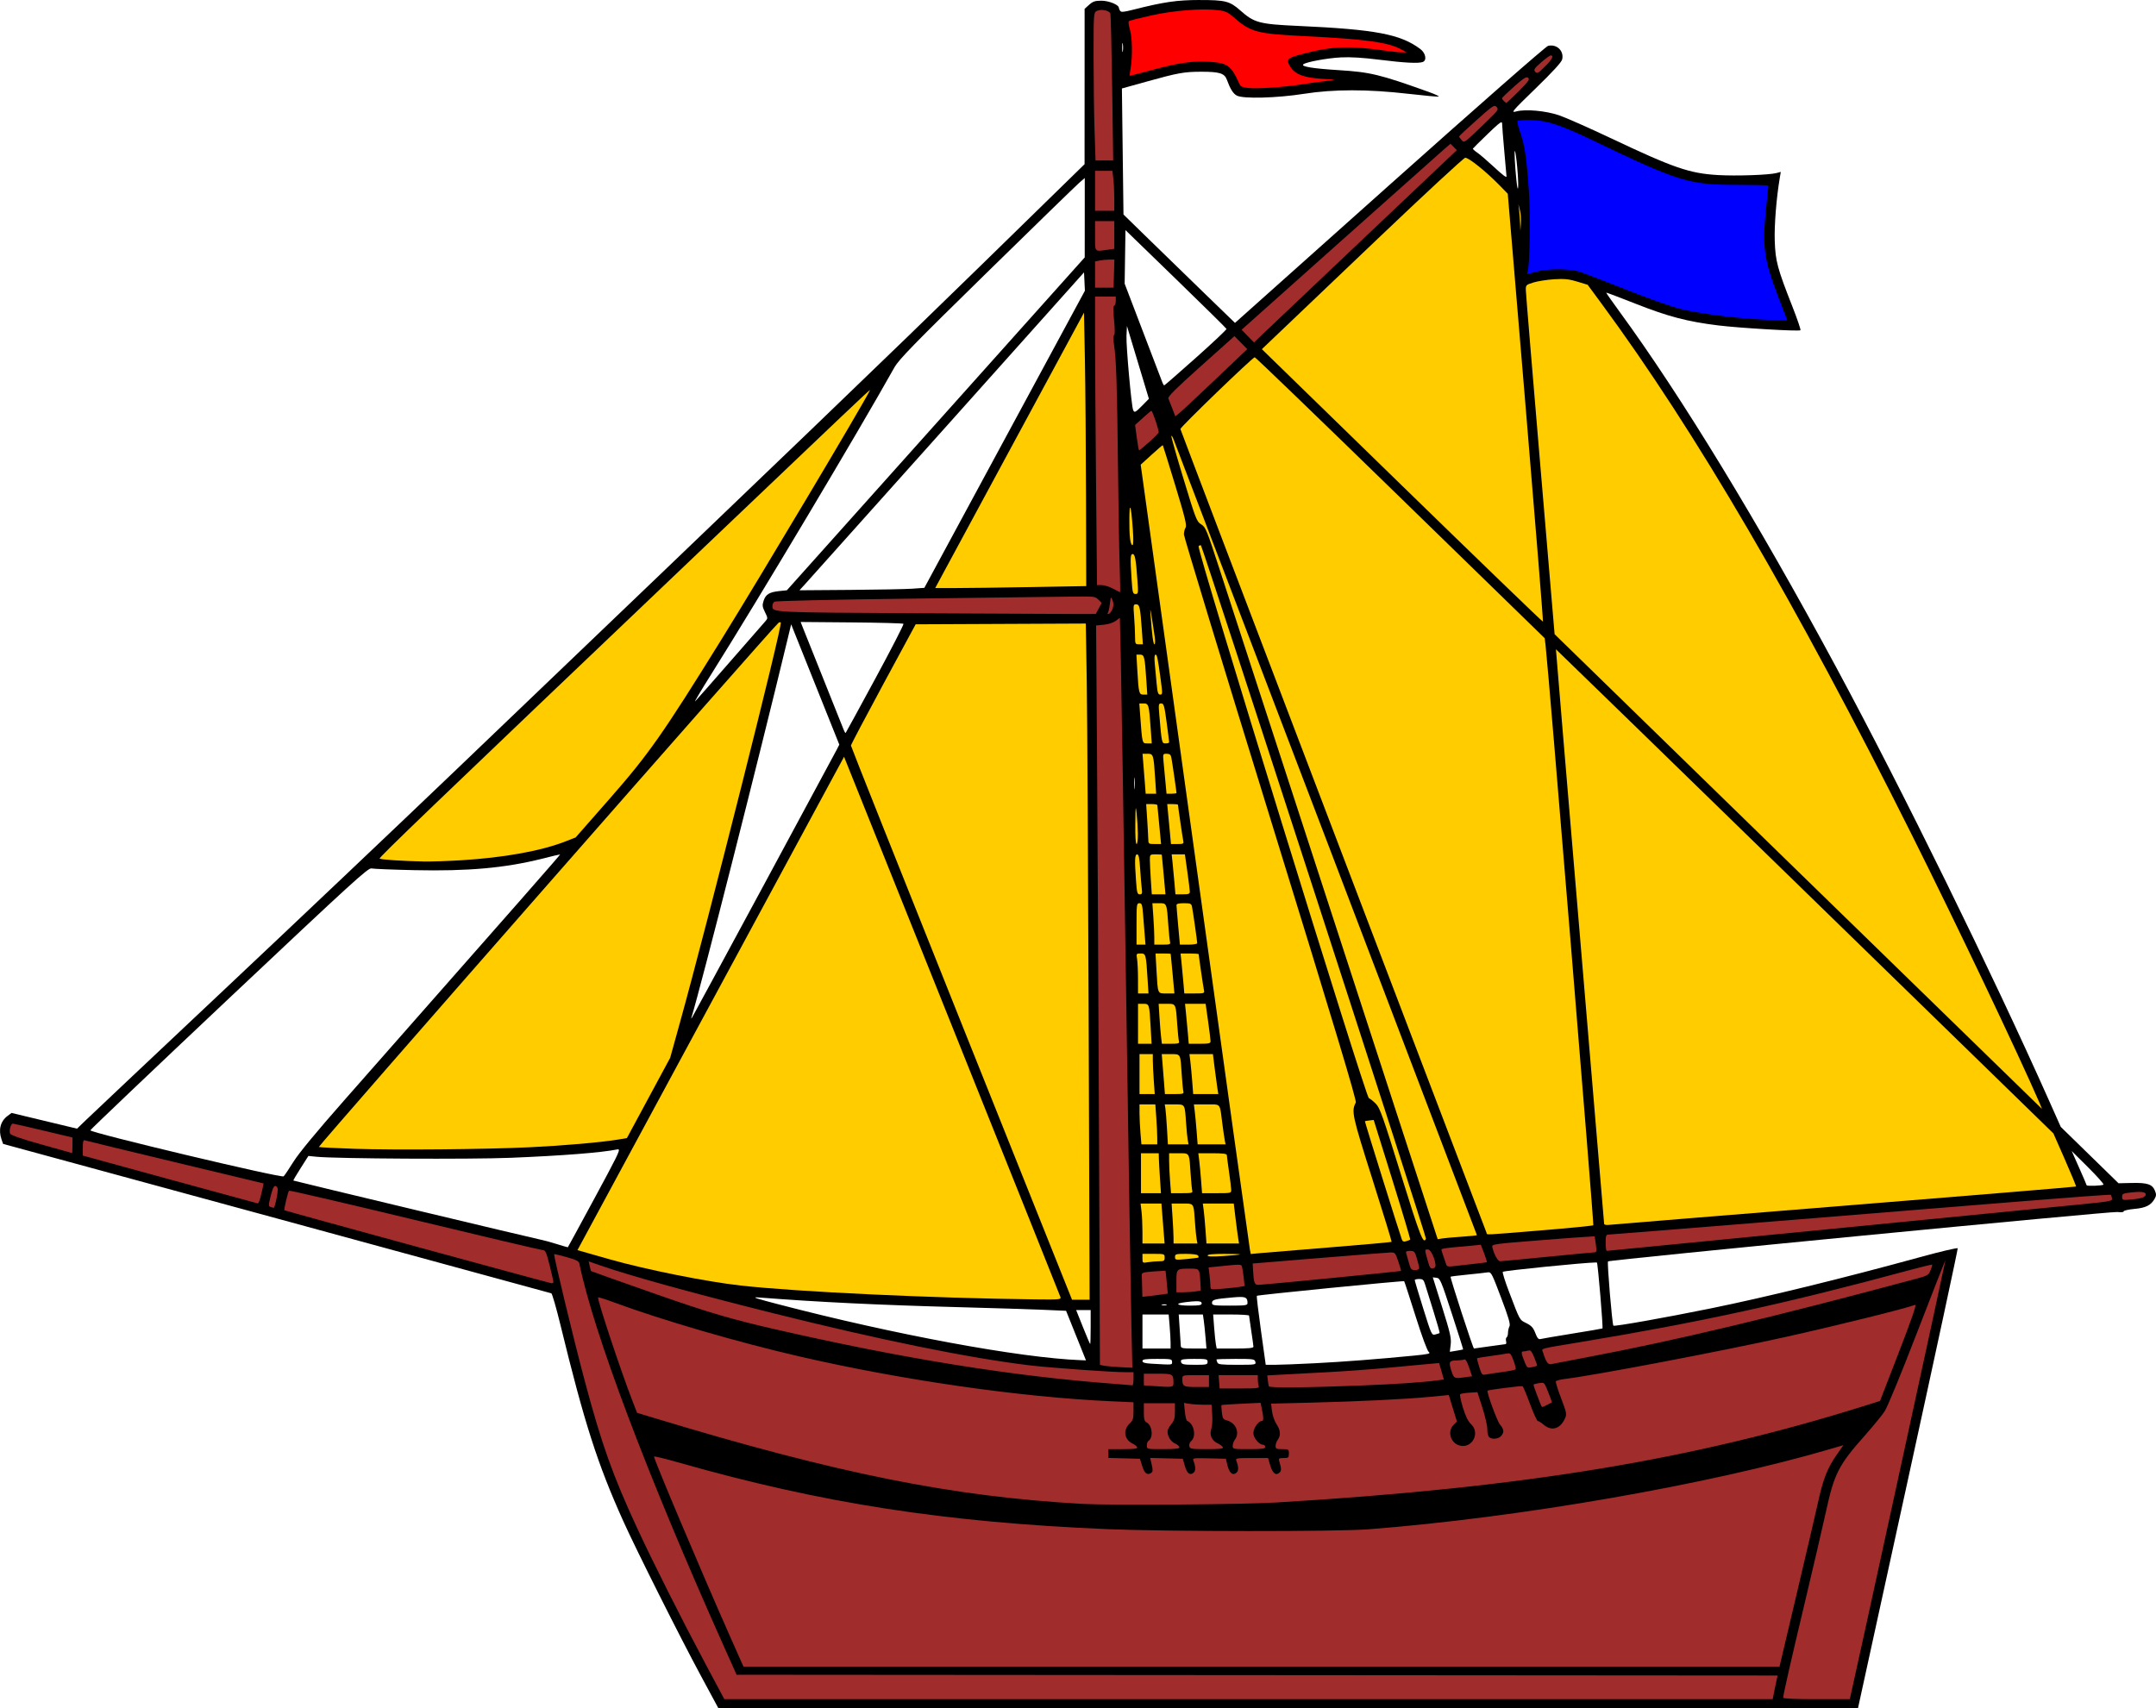 <?xml version="1.0" encoding="UTF-8"?>
<svg version="1.1" viewBox="0 0 1942.5 1539.3" xmlns="http://www.w3.org/2000/svg">
<g stroke-width="1.333">
<path transform="translate(-34.716 -99.121)" d="m1115.4 99.121c-20.405 0.033-32.175 1.76-59.871 8.781-8.542 2.166-10.748 2.34-11.646 0.924-0.61-0.961-1.118-2.205-1.129-2.766-0.054-2.673-9.07-6.304-15.666-6.309-5.737-0.004-7.707 0.646-11.07 3.66l-4.094 3.668-0.016 70-0.018 70-92.912 90.771c-83.363 81.443-166.31 161.18-474.27 455.91-50.583 48.41-144.47 137.45-208.64 197.87-64.165 60.412-120.1 113.17-124.3 117.24l-7.633 7.393-29.502-7.086-29.5-7.084-3.533 2.621c-6.506 4.829-8.506 12.604-5.477 21.295l1.393 3.99 246.28 67.072c135.45 36.886 246.9 67.298 247.66 67.576 0.763 0.278 4.494 13.239 8.289 28.803 21.44 87.918 33.179 124.59 56.438 176.3 11.525 25.619 51.079 104.47 70.059 139.67l15.641 29h513.43 513.43l45.144-206.56c24.83-113.61 44.931-207.11 44.668-207.78-0.263-0.667-15.425 2.892-33.691 7.908-69.695 19.141-138.63 36.03-188.79 46.254-40.972 8.351-86.811 16.48-87.732 15.559-1.113-1.113-5.783-56.977-4.842-57.918 1.426-1.426 453.28-45.256 458.91-44.514 3.362 0.443 5.668 0.209 5.668-0.576 0-0.728 4.349-1.718 9.666-2.201 10.285-0.934 14.902-3.244 18.238-9.117 1.564-2.755 1.606-4.072 0.242-7.365-2.378-5.741-6.785-7.212-20.686-6.906l-12.082 0.266-26.023-25.404-26.024-25.402-10.598-23.787c-51.877-116.43-131.4-278.36-191.77-390.46-70.713-131.31-139.6-244.39-195.32-320.63-6.686-9.149-12.014-16.775-11.842-16.947 0.173-0.173 12.288 4.409 26.922 10.182 28.87 11.389 46.316 15.958 73.912 19.355 19.473 2.398 72.976 5.54 74.16 4.356 0.448-0.448-2.797-10.001-7.211-21.229-13.559-34.494-15.298-40.941-15.938-59.082-0.501-14.203 1.456-38.772 4.555-57.195l0.873-5.197-3.873 1.031c-6.658 1.771-36.504 2.796-52.838 1.814-25.735-1.546-39.649-6.351-97.1-33.539-19.469-9.213-40.169-18.363-46-20.332-12.143-4.101-30.256-5.721-38.602-3.451-4.981 1.354-3.815-0.025 17.623-20.84 15.372-14.928 23.247-23.533 23.836-26.055 1.791-7.667-4.819-14.033-12.691-12.223-2.002 0.46-61.57 52.711-142.77 125.23l-139.33 124.44-27.689-26.838c-15.229-14.76-37.836-36.738-50.232-48.838l-22.543-22-0.709-56.793-0.709-56.795 22.274-6.197c28.456-7.918 33.833-8.881 49.59-8.881 16.018 0 20.579 1.428 22.654 7.088 3.147 8.58 5.69 12.637 9.037 14.42 5.69 3.031 36.054 2.232 60.324-1.588 26.949-4.242 57.555-4.245 94.371-0.012 14.138 1.626 26.345 2.741 27.127 2.481 0.782-0.261-3.284-2.162-9.037-4.225-43.952-15.759-52.46-17.816-81.113-19.604-23.063-1.439-33.957-3.211-31.85-5.182 2.229-2.084 21.229-5.619 33.836-6.295 8.638-0.463 19.753 0.209 34.949 2.117 22.518 2.828 35.083 3.47 38.941 1.99 3.832-1.47 2.577-8.037-2.225-11.641-17.906-13.438-40.349-17.68-110.33-20.854-34.751-1.576-39.371-2.814-51.871-13.916-9.468-8.411-13.503-9.443-36.795-9.406zm-69.31 38.699c0.08 0.007 0.172 0.31 0.268 0.943 0.307 2.027 0.299 5.028-0.018 6.668s-0.568-0.019-0.557-3.686c0.007-2.521 0.13-3.942 0.307-3.926zm341.38 71.5c0.461 0.009 0.609 0.459 0.613 1.23 0.009 1.758 0.902 13.096 1.984 25.195s1.969 22.151 1.982 22.334c0.075 1.517-3.447-1.157-11.982-9.094-5.5-5.114-11.946-10.636-14.324-12.27-2.378-1.634-4.178-3.278-4-3.652 0.178-0.375 6.174-6.312 13.324-13.195 8.015-7.716 11.225-10.572 12.402-10.549zm12.121 25.883c0.105 0.032 0.244 0.416 0.418 1.209 0.644 2.933 1.601 11.483 2.129 19 1.019 14.51 0.149 18.911-1.185 6-1.387-13.415-2.002-26.401-1.361-26.209zm-387.53 24.336-0.019 35.77-0.019 35.771-268.37 300-6.793 0.707c-8.961 0.934-12.255 2.949-14.139 8.658-1.343 4.071-1.179 5.487 1.197 10.289 2.662 5.38 2.675 5.662 0.348 8.291-1.325 1.497-15.499 17.722-31.496 36.055-15.998 18.333-30.248 34.534-31.666 36-1.418 1.467 5.297-9.851 14.922-25.148 41.774-66.397 132.56-218.53 164.42-275.52 4.096-7.327 16.941-20.515 83.111-85.332 43.047-42.166 80.574-78.663 83.391-81.104l5.121-4.438zm36.668 46.949 45.334 43.979c24.933 24.187 45.499 44.468 45.701 45.066 0.203 0.599-12.195 12.292-27.551 25.984-15.356 13.692-28.209 24.895-28.561 24.895-0.352 0-1.044-1.049-1.537-2.332-0.494-1.283-8.371-21.906-17.506-45.826l-16.609-43.494 0.365-24.135 0.363-24.137zm-37.334 38.084 0.399 8.275 0.396 8.275-144.66 267.76-10.732 0.762c-5.902 0.418-31.221 0.911-56.262 1.096l-45.529 0.338 4.885-5.334c2.687-2.933 60.377-67.399 128.2-143.25l123.31-137.92zm38.668 48.305 9.893 32.82 9.893 32.82-5.838 5.947c-6.361 6.481-7.288 6.922-8.408 4.002-1.536-4.001-6.346-57.74-5.951-66.488l0.412-9.102zm-294 266.77 45.891 0.383c25.239 0.211 46.287 0.781 46.771 1.266 0.484 0.485-10.922 22.684-25.346 49.332-14.424 26.648-26.453 48.686-26.732 48.971-0.279 0.285-1.06-0.914-1.734-2.666-0.674-1.752-8.553-21.485-17.51-43.852-8.957-22.366-17.423-43.54-18.812-47.051l-2.527-6.383zm-8.531 2.121 21.691 54.211 21.691 54.209-2.272 4.447c-1.25 2.445-30.77 57.245-65.598 121.78-34.827 64.532-63.891 118.24-64.586 119.33-1.082 1.714-1.17 1.694-0.613-0.137 8.866-29.143 60.038-230.64 86.479-340.52l3.207-13.322zm-208.14 207.31c0.591 0-33.021 38.292-195.1 222.27-24.51 27.823-40.349 47.005-45.111 54.637-4.037 6.469-8.039 12.43-8.895 13.244-1.873 1.784-174.51-39.337-174.17-41.486 0.116-0.731 56.404-54.31 125.08-119.06 111.08-104.72 125.24-117.64 128.2-116.94 1.833 0.434 19.271 1.138 38.748 1.564 48.135 1.054 81.665-1.952 114.91-10.303 8.612-2.163 15.962-3.932 16.332-3.932zm52.568 265.87c1.644 0.703-1.893 7.564-21.402 43.674-13.189 24.41-24.094 44.452-24.234 44.533-0.14 0.081-4.754-1.26-10.254-2.981-5.5-1.72-11.8-3.436-14-3.812-4.297-0.736-222.41-52.901-223.05-53.346-0.211-0.146 2.753-5.192 6.586-11.213l6.967-10.949 7.416 0.734c17.865 1.77 138.45 2.414 174.75 0.934 47.105-1.922 81.749-4.646 96.234-7.566 0.415-0.084 0.755-0.108 0.99-0.008zm1309.3 1.457 14.658 14.574c8.061 8.016 14.352 15.067 13.98 15.668-0.656 1.062-15.184 1.609-15.184 0.572 0-0.285-3.027-7.335-6.727-15.666l-6.729-15.148zm-428.85 100.45c0.66-0.005 1.041 0.022 1.103 0.084 0.86 0.863 5.716 58.798 4.977 59.369-0.244 0.188-12.445 2.279-27.111 4.646-14.667 2.367-27.659 4.585-28.871 4.928-1.621 0.459-2.814-0.977-4.512-5.422-1.841-4.82-3.476-6.627-8.066-8.92-6.284-3.139-5.509-1.724-15.863-28.938-3.435-9.027-5.849-16.811-5.363-17.297 1.141-1.141 73.808-8.374 83.707-8.451zm-96.418 8.824c2.442 0.07 3.659 3.066 11.176 22.914 6.82 18.007 8.548 23.939 7.531 25.84-0.726 1.357-1.32 3.97-1.32 5.809 0 1.837-0.543 3.679-1.207 4.09-0.664 0.411-0.895 1.946-0.512 3.412s0.177 2.684-0.459 2.707c-0.635 0.023-7.155 0.912-14.488 1.975-7.333 1.062-13.633 1.943-14 1.957-0.805 0.031-21.67-64.082-21.055-64.697 0.237-0.237 7.021-1.084 15.076-1.883 8.055-0.798 16.206-1.705 18.113-2.016 0.421-0.069 0.796-0.118 1.145-0.107zm-50.354 4.578 3.385 0.408c3.177 0.384 4.026 2.378 13.797 32.373 5.726 17.58 10.295 32.06 10.152 32.18-0.143 0.12-2.902 0.656-6.131 1.19l-5.869 0.971 0.781-6.609c0.671-5.664-0.425-10.462-7.666-33.561l-8.449-26.951zm-12.363 1.484c3.231-1e-4 4.127 0.74 5.242 4.334 0.74 2.383 4.128 13.244 7.527 24.133 3.4 10.89 5.988 19.99 5.754 20.225-0.234 0.234-1.952 0.809-3.818 1.277-3.357 0.843-3.475 0.59-11.022-23.559-4.196-13.426-7.617-24.861-7.604-25.41 0.014-0.55 1.777-1 3.92-1zm-13.436 2.016c0.27 0.27 4.863 14.364 10.207 31.32 5.89 18.689 10.621 31.491 12.012 32.508 1.923 1.406-0.29 1.931-13.674 3.24-32.492 3.179-63.064 5.529-89.412 6.871-14.89 0.758-30.849 1.379-35.465 1.379h-8.395l-4.303-30.787c-2.367-16.932-4.032-31.058-3.699-31.391 0.786-0.786 132.08-13.785 132.73-13.141zm-147.34 14.195c5.145 0.046 6.154 1.446 6.189 5.455 0.018 2.094-1.621 2.334-15.978 2.334-14.797-1e-4 -16-0.189-16-2.518 0-2.84 2.394-3.455 19.148-4.912 2.751-0.239 4.926-0.375 6.641-0.359zm-436.04 0.342c0.566 0.015 1.305 0.059 2.199 0.129 53.243 4.134 108.28 6.802 179.39 8.693 30.799 0.818 65.264 1.895 76.588 2.391l20.588 0.9 8.967 22.334 8.965 22.334-4.887-0.185c-54.618-2.073-167.44-22.957-272.89-50.514-18.412-4.812-22.882-6.186-18.918-6.082zm396.03 3.494c3.654-0.058 4.893 0.562 4.893 1.953 0 1.61-2.073 2-10.666 2-12.058-1e-4 -14.24-1.867-3.666-3.137 4.185-0.503 7.247-0.782 9.439-0.816zm-28.875 2.791c0.827-0.015 1.619 0.082 2.127 0.287 0.903 0.365-0.159 0.642-2.359 0.615-2.2-0.027-2.938-0.326-1.641-0.664 0.568-0.148 1.23-0.227 1.873-0.238zm-79.312 5.162h6.539 6.541v15.334c0 8.433-0.19 15.332-0.424 15.332s-3.178-6.899-6.541-15.332l-6.115-15.334zm92.414 3.998 10.883 2e-3h10.883l0.74 5c0.407 2.749 1.131 9.651 1.607 15.334l0.867 10.332h-11.49c-10.002 0-11.507-0.301-11.623-2.332-0.073-1.283-0.523-8.185-1-15.334l-0.867-13.002zm-32.666 2e-3h11.803 11.805l0.863 10.201c0.474 5.611 0.861 12.511 0.861 15.334v5.131h-12.666-12.666v-15.332-15.334zm63.684 0h16.158c8.887 0 16.169 0.45 16.182 1 0.013 0.549 0.903 6.699 1.977 13.666 1.074 6.967 1.962 13.417 1.975 14.334 0.018 1.244-4.163 1.666-16.535 1.666h-16.562l-0.713-3.666c-0.392-2.017-1.112-8.917-1.598-15.334l-0.883-11.666zm-50.352 40c12.444 0 13.334 0.177 13.334 2.666 0 2.873 1.024 2.779-18.334 1.68-6.179-0.351-8.332-0.974-8.332-2.41 0-1.564 2.564-1.936 13.332-1.935zm33.334 0c11.111 0 12 0.197 12 2.666 0 2.453-0.889 2.668-11.111 2.668-11.336 0-12.889-0.429-12.889-3.557 0-1.35 2.889-1.777 12-1.777zm37.178 0c16.056 0 17.223 0.173 17.875 2.666 0.67 2.564 0.04 2.668-16.369 2.668-14.332 0-17.195-0.338-17.875-2.109-0.445-1.16-0.809-2.359-0.809-2.666s7.73-0.558 17.178-0.558z"/>
<path transform="translate(-34.716 -99.121)" d="m1026.2 108.13c-1.269 0.091-2.456 0.369-3.391 0.869-2.757 1.476-2.808 2.206-2.805 41.123 0 21.791 0.398 51.769 0.879 66.619l0.875 27h7.959 7.961l-0.928-65c-0.51-35.75-1.221-66.029-1.58-67.287-0.622-2.18-5.163-3.596-8.971-3.324zm405.71 40.945c-0.782 0-4.67 2.804-8.639 6.231-5.599 4.834-6.888 6.627-5.748 8 2.114 2.547 2.4 2.411 9.43-4.514 6.109-6.017 7.997-9.717 4.957-9.717zm-21.58 19.729c-1.698 0.035-4.589 2.24-11.535 8.4-5.938 5.266-10.795 9.97-10.795 10.455 0 1.082 2.914 4.082 3.965 4.082 0.42 0 5.434-4.697 11.143-10.439 8.745-8.797 10.071-10.695 8.43-12.057-0.351-0.291-0.732-0.451-1.207-0.441zm-28.754 25.754c-1.843-0.115-5.236 2.766-16.408 12.719-8.71 7.758-15.836 14.44-15.836 14.848s1.008 1.854 2.24 3.215c2.53 2.796 1.841 3.313 23.392-17.514 9.604-9.281 10.153-10.111 8.168-12.305-0.501-0.553-0.942-0.924-1.557-0.963zm-40.037 34.131-5.266 4.527c-2.896 2.489-45.24 40.206-94.098 83.814l-88.832 79.287 5.611 5.719 5.613 5.719 6.715-6.467c3.694-3.557 43.316-41.144 88.049-83.523 44.733-42.38 82.818-78.47 84.633-80.201l3.301-3.148-2.863-2.863-2.863-2.863zm-320.21 24.387v18 18h8.668 8.666l-0.012-11c-0.01-6.05-0.389-14.15-0.852-18l-0.842-7h-7.814-7.814zm0 45.332v13.334c0 14.962-0.754 14.118 11.148 12.486l6.186-0.85v-12.484-12.486h-8.666-8.668zm12.873 34.668c-2.497 0-6.413 0.374-8.705 0.832l-4.168 0.834v11.834 11.832h8.34 8.34l0.734-25.332h-4.541zm-12.873 33.332v37c6e-4 20.35 0.398 78.85 0.885 130l0.885 93h4.166c2.291 0 6.841 1.419 10.113 3.154s6.176 3.236 6.453 3.334c0.277 0.098 0.133-10.472-0.32-23.488h0.002c-0.453-13.017-1.137-53.067-1.522-89-0.778-72.714-1.556-97.241-3.48-109.88-0.815-5.355-0.831-8.844-0.043-9.334 0.79-0.491 0.785-5.495-0.012-13.426-0.878-8.745-0.837-12.788 0.135-13.111 0.772-0.257 1.404-2.217 1.404-4.356v-3.891h-9.332-9.334zm125.59 35.627-30.207 27.023c-22.606 20.225-29.986 27.569-29.332 29.188 0.48 1.19 2.093 5.295 3.582 9.125l2.707 6.963 3.674-2.963c2.02-1.63 16.6-15.262 32.4-30.295l28.729-27.334-5.777-5.854-5.775-5.854zm-74.838 67.309c-0.016-0.003-0.031-0.002-0.045 0.004-0.547 0.217-4.062 3.171-7.812 6.564l-6.82 6.17 1.539 11.496c0.846 6.323 1.772 11.498 2.059 11.498s4.379-3.407 9.092-7.57c4.713-4.164 8.568-8.12 8.568-8.793 0-2.925-5.553-19.2-6.58-19.369zm-58.803 167.35c-2.594-0.024-5.922 0.009-10.268 0.068-10.092 0.137-74.75 0.946-143.68 1.799-77.662 0.961-125.97 2.049-127 2.861-0.917 0.721-1.666 2.365-1.666 3.652 0 6.125-3.395 5.956 135.87 6.736 72.304 0.405 136.86 0.705 143.46 0.666l12-0.07 2.66-4.969 2.66-4.969-2.978-2.977c-2.115-2.115-3.277-2.726-11.059-2.799zm22.508 1.033c-0.405-0.071-0.613 1.52-1.06 5.348-0.429 3.667-1.249 7.41-1.824 8.318-0.708 1.118-0.408 1.406 0.93 0.893 1.087-0.417 2.596-2.533 3.352-4.701 0.975-2.798 0.932-4.994-0.15-7.561-0.599-1.421-0.969-2.248-1.246-2.297zm7.908 18.156-3.766 2.783c-2.202 1.628-6.646 3.059-10.709 3.449l-6.947 0.668 0.858 120.14c0.472 66.08 1.248 216.01 1.725 333.17l0.867 213.02 2.803 0.629c2.701 0.605 10.507 1.246 21.275 1.75l5.141 0.24-0.863-37.666c-0.475-20.717-2.618-155.87-4.762-300.33-2.144-144.47-4.286-279.58-4.76-300.26l-0.861-37.596zm-997.4 455.83c-1.909 0.058-3.704 6.809-2.42 9.104 0.81 1.446 10.47 4.769 28.342 9.748 14.912 4.154 27.262 7.619 27.445 7.699 0.183 0.081 0.334-3.042 0.334-6.941v-7.09l-26.334-6.275c-14.483-3.451-26.799-6.261-27.367-6.244zm64.283 14.971c-0.895 0.124-1.25 2.097-1.25 6.656v7.215l78.334 21.475c43.083 11.812 78.76 21.53 79.281 21.596 0.522 0.065 1.563-2.163 2.314-4.953 0.751-2.79 1.725-6.862 2.162-9.049l0.795-3.975-79.777-19.146c-43.877-10.53-80.525-19.423-81.441-19.762-0.15-0.056-0.29-0.074-0.418-0.057zm172.07 41.23c-1.407 0.105-2.58 3.053-4.301 10.098-2.117 8.666-2.168 8.505 3.072 9.578 0.415 0.085 1.54-3.791 2.498-8.613 1.29-6.489 1.353-9.159 0.244-10.268-0.55-0.55-1.045-0.83-1.514-0.795zm12.484 4.25c-0.953 0.953-4.776 17.052-4.189 17.639 0.543 0.543 238.59 65.606 240.72 65.795 0.917 0.081 1.666-0.471 1.666-1.227 0-0.756-1.536-7.506-3.414-15-3.013-12.026-3.758-13.635-6.334-13.703-1.605-0.042-53.482-12.277-115.28-27.19-61.801-14.912-112.73-26.754-113.17-26.314zm1667.1 1.098c-1.824-0.009-4.105 0.138-6.883 0.436-7.89 0.845-8.641 1.196-8.641 4.027 0 2.991 0.295 3.074 8.334 2.381 4.583-0.395 9.383-1.259 10.666-1.92 1.283-0.661 2.334-1.799 2.334-2.529 0-1.597-1.798-2.374-5.811-2.395zm-25.662 2.582c-0.303-0.312-35.198 2.236-77.541 5.664-42.343 3.428-143.59 11.631-224.99 18.227-81.4 6.596-149.05 11.995-150.33 12-1.938 0.01-2.334 1.252-2.334 7.344 0 4.033 0.45 7.333 1 7.334 0.55 0 89.801-8.73 198.33-19.402 108.53-10.672 210.83-20.733 227.33-22.359 28.374-2.796 29.974-3.1 29.539-5.598-0.253-1.453-0.708-2.897-1.012-3.209zm-466.22 37.502c-4.478 0.164-23.3 1.513-45.551 3.279-45.475 3.61-46.225 3.716-45.533 6.473 1.751 6.978 4.948 12.646 7.131 12.642 1.274 0 20.316-1.795 42.316-3.984 22-2.189 41.07-3.988 42.379-3.996 2.094-0.014 2.272-0.856 1.486-7.016-0.491-3.85-1.04-7.177-1.219-7.395-0.022-0.027-0.37-0.027-1.01-0.004zm-101.44 7.482-6.768 0.758c-3.722 0.417-11.718 1.151-17.768 1.631s-11 1.319-11 1.865c0 0.827 1.975 6.923 4.619 14.256 0.352 0.976 2.283 1.362 4.979 0.996 2.422-0.329 10.369-1.211 17.66-1.961 7.291-0.75 13.454-1.562 13.695-1.803 0.241-0.241-0.88-3.881-2.49-8.09l-2.928-7.652zm-47.656 4.25c-3.08 0-3.078-0.076-0.369 9.578 2.199 7.837 2.674 8.369 6.262 6.992 3.11-1.194-2.358-16.57-5.893-16.57zm-16.086 1.332c-3.276 0-3.968 0.471-3.43 2.334 0.371 1.283 1.465 5.183 2.432 8.666 1.561 5.624 2.176 6.334 5.482 6.334 2.193 0 3.723-0.723 3.723-1.758 0-0.967-0.922-4.866-2.051-8.666-1.895-6.382-2.365-6.91-6.156-6.91zm-17.582 1.43c-2.316 0.052-31.211 2.313-64.211 5.023l-60 4.928 0.355 6.643c0.562 10.497 1.348 12.644 4.623 12.644 1.61 0 31.148-2.766 65.641-6.144 34.493-3.379 62.861-6.273 63.039-6.434 0.178-0.161-0.926-3.996-2.455-8.523-2.636-7.806-2.999-8.227-6.992-8.137zm-753.56 1.523c-0.764 0.859 17.432 76.338 27.49 114.03 15.394 57.689 25.233 85.298 47.578 133.5 14.387 31.037 39.285 80.505 61.326 121.85l16.883 31.666h472.28 472.28l1.539-7.666c0.847-4.217 1.854-9.015 2.238-10.664l0.699-2.998-937.96-0.672-11.936-26.666c-68.367-152.74-117.11-281.97-129.73-344-0.422-2.072-2.973-3.347-11.439-5.715-5.994-1.676-11.05-2.876-11.236-2.666zm1253.5 5.459c-0.172-0.172-11.586 28.916-25.365 64.639-14.749 38.237-26.875 67.692-29.482 71.617-2.436 3.667-10.468 13.479-17.848 21.805-23.661 26.695-27.425 34.065-34.949 68.432-2.942 13.436-11.353 49.63-18.691 80.43-13.175 55.297-19.854 84.668-19.854 87.31 0 0.879 10.547 1.355 29.975 1.355h29.975l0.744-3c2.528-10.189 85.75-392.33 85.496-392.59zm-1222.4 1.057 0.914 4.266c0.503 2.346 0.992 4.334 1.09 4.418 0.279 0.239 25.343 9.144 59.512 21.143 45.74 16.062 67.136 22.364 106.67 31.416 116.15 26.598 214.73 42.416 306.67 49.209 7.7 0.569 14.45 1.12 15 1.225 0.55 0.104 1-2.511 1-5.811v-6h-7.076c-12.149 0-67.43-3.929-85.592-6.082-54.425-6.454-135.09-22.838-232.74-47.273-72.469-18.135-127.47-33.34-154.35-42.664l-11.092-3.846zm1210.4 2.965c-0.27-0.27-10.327 2.174-22.35 5.432-107.84 29.215-186.75 46.463-293.76 64.201-38.449 6.374-35.704 5.665-34.666 8.935 2.931 9.235 4.625 11.701 7.588 11.053 1.636-0.358 15.874-3.09 31.641-6.072 80.3-15.187 165.91-35.592 297.08-70.812 10.319-2.771 11.214-3.295 13.018-7.611 1.065-2.549 1.715-4.855 1.445-5.125zm-625.01 0.037c-2.832-0.02-8.403 0.555-19.709 1.703l-7.172 0.729 0.826 6.883c0.455 3.785 0.832 8.31 0.838 10.055 0.012 3.156 0.066 3.168 11.012 2.272 6.05-0.496 12.985-1.246 15.41-1.668l4.408-0.768-0.852-7.504c-0.468-4.127-1.142-8.554-1.498-9.838-0.341-1.229-0.432-1.844-3.264-1.863zm-43.787 3.529c-11.98 0-12.084 0.1-12.084 11.476v9.857l6.334-0.016c3.483-0.01 8.433-0.361 11-0.785l4.666-0.77-0.381-6.883c-0.718-12.95-0.667-12.881-9.535-12.881zm-22.164 1.857c-1.077 0.015-5.452 0.293-10.586 0.678-9.026 0.676-10.651 1.158-10.557 3.133 0.061 1.283 0.212 6.253 0.334 11.045l0.223 8.713 7-0.779c3.85-0.428 8.998-1.085 11.439-1.459l4.439-0.682-0.935-10.252c-0.514-5.639-1.011-10.314-1.105-10.387-0.012-0.009-0.098-0.012-0.252-0.01zm-510.96 24.072c-1.163 1.163 20.521 66.535 30.926 93.234l4.197 10.774 14.625 4.436c166.23 50.412 269.03 71.054 386.62 77.627 25.211 1.409 144.53 0.56 174.67-1.242 223.29-13.353 375.35-38.432 531.97-87.734l11.965-3.768 16.92-43.726c11.287-29.17 16.231-43.462 14.85-42.932-8.556 3.283-70.414 18.632-116.37 28.873-57.145 12.736-172.14 34.64-199.02 37.908-4.226 0.514-8.019 1.472-8.426 2.131s1.689 7.486 4.658 15.172c4.722 12.224 5.202 14.437 3.836 17.648-4.269 10.038-12.063 12.574-19.475 6.338-2.179-1.833-4.561-3.334-5.291-3.334-0.731 0-3.896-6.928-7.033-15.395-3.138-8.467-6.144-15.665-6.684-15.998-0.833-0.515-30.638 3.261-31.555 3.998-1.134 0.911 8.54 27.397 11.131 30.477 3.753 4.46 4.003 7.141 0.981 10.48-2.586 2.857-8.818 3.219-10.961 0.637-0.822-0.991-1.453-4.141-1.402-7 0.051-2.86-1.931-11.499-4.406-19.199l-4.5-14-7.262 0.457c-3.994 0.251-7.703 0.873-8.242 1.381-0.539 0.508 0.568 5.965 2.461 12.127 2.4 7.814 4.613 12.297 7.314 14.82 8.47 7.912 1.067 22.144-10.064 19.35-8.364-2.099-11.607-12.712-5.691-18.627l3.037-3.037-3.668-11.953-3.67-11.953-17.035 1.645c-21.746 2.1-63.458 4.12-108.06 5.232l-35.025 0.875 0.84 6.842c0.466 3.794 2.259 8.952 4.025 11.58 3.637 5.411 4.061 10.26 1.227 14.008-1.077 1.423-1.977 3.938-2 5.588-0.038 2.673 0.613 3 5.959 3 5.778 0 6 0.148 6 4 0 3.697-0.362 4-4.758 4-3.905 0-4.632 0.416-4.062 2.332 2.216 7.458 2.236 9.271 0.127 11.022-3.249 2.696-6.088 0.25-8.229-7.092l-1.826-6.262h-14.77c-13.521 0-14.692 0.196-13.865 2.332 2.204 5.697 2.22 9.198 0.051 10.998-3.299 2.738-6.341 0.166-8.031-6.789l-1.428-5.875-15.098-0.379c-14.026-0.352-15.034-0.209-14.18 2 2.174 5.62 2.24 9.242 0.199 10.936-3.314 2.75-5.863 0.758-7.877-6.158l-1.863-6.398-29.375-0.75 1.406 6.143c1.144 5.001 1.051 6.372-0.508 7.373-3.596 2.311-5.914 0.545-8.021-6.111l-2.107-6.654-28.453-0.758v-3.953-3.955h13.291c10.203 0 13.14-0.394 12.641-1.695-0.358-0.932-1.941-2.282-3.52-3-8.135-3.7-9.569-12.507-3.025-18.572 2.779-2.576 3.279-4.254 3.279-11.014v-7.977l-20.332-0.91c-80.991-3.628-187.78-18.971-280.04-40.232-55.768-12.852-124.8-32.958-167.33-48.736-7.734-2.869-14.338-4.939-14.676-4.601zm838.83 47.791c-0.307 0.007-0.638 0.066-1.004 0.164-1.53 0.411-3.571 0.754-4.537 0.764-1.873 0.019-1.469 2.25 1.916 10.52 1.683 4.112 2.208 4.426 6.078 3.652 2.329-0.466 4.434-1.047 4.678-1.291 0.244-0.244-0.861-3.582-2.455-7.418-2.06-4.957-3.019-6.429-4.676-6.391zm-18.67 2.615c-0.448 0.007-0.962 0.086-1.572 0.207-1.949 0.385-8.644 1.397-14.877 2.25-6.233 0.853-11.53 1.72-11.772 1.928s0.626 3.754 1.926 7.879c2.176 6.904 2.634 7.445 5.771 6.828 1.874-0.369 8.509-1.361 14.742-2.205s11.728-1.915 12.213-2.379c0.485-0.464-0.32-4.028-1.789-7.922-1.992-5.28-2.701-6.616-4.643-6.586zm-39.642 5.49c-0.132 0.007-0.266 0.038-0.4 0.09-1.077 0.413-3.858 0.76-6.182 0.771-7.1 0.034-7.777 1.194-5.269 9.037 2.392 7.48 2.472 7.519 12.717 6.115l6.045-0.83-2.676-7.922c-1.781-5.274-2.959-7.333-4.234-7.262zm-22.807 3.217-8.666 0.797c-4.767 0.439-21.266 1.978-36.666 3.42s-40.301 3.269-55.334 4.061c-15.033 0.791-33.371 1.769-40.752 2.172l-13.42 0.732 0.518 4.221c0.285 2.322 0.696 4.821 0.914 5.555 0.467 1.573 30.621 1.338 82.074-0.639 32.484-1.248 56.279-2.852 70.143-4.727l5.475-0.74-4.285-14.852zm-266 9.625v5.264 5.264l7 0.488c19.664 1.376 19.668 1.377 19.668-2.906 0-7.81-0.522-8.109-14.143-8.109h-12.525zm46.668 1.332c-11.803 0-12 0.053-12 3.225 0 6.956 0.837 7.443 12.809 7.443h11.191v-5.334-5.334h-12zm20.646 0 0.476 6 0.479 6h18.008c15.874 0 17.913-0.248 17.199-2.107-0.445-1.16-0.809-3.86-0.809-6v-3.893h-17.678-17.676zm291.33 6.855c-0.646 0.004-1.425 0.129-2.422 0.291-2.506 0.406-4.782 0.966-5.057 1.24-0.275 0.275 0.912 4.049 2.635 8.389 1.723 4.34 3.497 8.927 3.943 10.193 0.768 2.181 1.044 2.181 5.199 0 2.413-1.266 4.526-2.342 4.697-2.391s-1.303-4.157-3.275-9.129c-2.802-7.063-3.414-8.608-5.721-8.594zm-253.47 18.074-17.445 0.834c-9.595 0.459-17.606 1.001-17.803 1.203-0.197 0.202-0.04 3.17 0.35 6.596 0.608 5.354 1.2 6.352 4.213 7.1 8.29 2.056 12.251 11.199 7.547 17.418-1.077 1.423-1.977 3.938-2 5.588-0.041 2.932 0.291 3 14.625 3 12.148 0 14.666-0.344 14.666-2 0-1.1-0.927-2-2.061-2-3.475 0-8.605-6.217-8.605-10.428 0-4.36 4.496-10.906 7.49-10.906 1.945 0 1.882-2.663-0.31-13.203l-0.666-3.201zm-69.022 0.086 0.787 7.828c0.433 4.306 1.332 8.041 1.996 8.299 6.145 2.389 8.588 13.796 3.869 18.066-1.499 1.357-2.248 3.333-1.846 4.873 0.621 2.374 1.947 2.59 15.814 2.59 11.577 0 14.979-0.391 14.467-1.666-0.368-0.917-2.598-2.566-4.955-3.666-5.175-2.415-7.446-7.823-5.479-13.049 0.749-1.99 1.102-7.669 0.785-12.619l-0.576-9-7.512-0.014c-4.131-0.013-9.725-0.381-12.432-0.828l-4.92-0.814zm-36.16 0.318v7.953c0 6.441 0.481 8.21 2.527 9.305 5.16 2.761 6.19 13.827 1.555 16.691-0.779 0.481-1.414 2.339-1.414 4.129 0 3.253 0.009 3.256 14.666 3.256 10.881 0 14.666-0.433 14.666-1.676 0-0.921-1.707-2.429-3.795-3.354-3.884-1.719-6.871-6.471-6.871-10.932 0-1.376 1.501-4.284 3.334-6.463 2.688-3.195 3.332-5.408 3.332-11.436v-7.475h-14-14zm630.28 37.756-10.809 3.182c-109.67 32.285-281.7 62.224-417.47 72.654-28.167 2.164-181.84 2.067-234.67-0.148-146.84-6.157-257.42-23.313-385.67-59.836-12.65-3.603-23-6.125-23-5.607 0 2.8 42.728 103.97 67.434 159.67l13.158 29.668h466.73 466.74l15.652-66.334c8.609-36.483 17.382-74.133 19.496-83.666 4.369-19.703 8.225-29.294 16.574-41.238l5.83-8.34z" fill="#a02c2c"/>
<path transform="translate(-34.716 -99.121)" d="m1354.8 241.31c-1.473 0.238-36.67 32.834-78.217 72.434-41.546 39.6-82.156 78.309-90.246 86.021l-14.711 14.023 126.34 123.06c69.488 67.686 126.6 122.81 126.91 122.5s-6.691-87.203-15.564-193.09l-16.133-192.52-6.904-7.096c-12.464-12.811-28.603-25.803-31.476-25.338zm47.947 41.768 0.631 5.332c0.347 2.933 0.749 8.333 0.893 12l0.262 6.668 0.475-6.668c0.26-3.667-0.143-9.067-0.894-12l-1.365-5.332zm38.297 67.463c-1.801 0.012-3.804 0.1-6.158 0.25-6.333 0.403-14.664 1.706-18.514 2.894-6.829 2.109-6.998 2.284-6.91 7.111 0.049 2.722 5.9 73.549 13 157.39l12.91 152.45 219.33 213.78c120.63 117.58 219.46 213.83 219.62 213.89 0.157 0.056-0.82-2.448-2.172-5.564-19.377-44.661-75.142-161.74-114.99-241.42-104.54-209.05-194.81-363.62-279.49-478.57l-12.522-16.994-9.375-2.848c-5.75-1.746-9.328-2.401-14.73-2.365zm-429.67 30.324-60 111.04c-33 61.074-63.163 116.92-67.031 124.11l-7.033 13.062h17.814c9.798 0 40.413-0.397 68.033-0.883l50.217-0.885-0.182-80.115c-0.101-44.064-0.551-99.516-1-123.22l-0.818-43.105zm153.83 40.213c-1.867 0-67.194 63.075-66.975 64.666 0.101 0.733 62.063 163.63 137.7 362 75.632 198.37 137.78 361.42 138.11 362.33 0.733 2.054-4.385 2.277 49.697-2.172 25.128-2.067 46.061-4.131 46.518-4.588 0.701-0.702-40.724-503.99-43.018-522.64l-0.787-6.398-129.97-126.6c-71.485-69.631-130.55-126.6-131.27-126.6zm-346.74 29.619c-1.45 0.679-18.487 16.91-153.09 145.15-244.46 232.91-289.52 276.16-288.64 277.04 0.923 0.93 20.918 2.233 39.971 2.606 6.6 0.129 21.9-0.381 34-1.135 38.398-2.393 71.421-8.37 93.322-16.891l9.312-3.623 30.648-34.912c35.129-40.017 47.854-58.151 100.95-143.86 36.471-58.869 124.85-207.18 133.48-224 0.132-0.256 0.242-0.478 0.035-0.381zm271.58 41.273c-0.328 0.328 4.638 17.819 11.037 38.865 11.082 36.452 11.837 38.389 15.881 40.848 3.995 2.429 4.979 4.843 16.732 40.988 6.868 21.123 53.859 165.49 104.42 320.82l91.934 282.41 4-0.676c2.2-0.372 10.149-1.084 17.666-1.582 7.517-0.498 13.666-1.129 13.666-1.4 0-0.369-266.8-700.48-273.5-717.68-0.682-1.752-1.508-2.916-1.836-2.588zm-7.691 8.328c-0.167-0.152-4.714 3.746-10.105 8.662l-9.803 8.939 48.836 351.92c26.86 193.56 49.175 353.6 49.59 355.66l0.754 3.734 8.879-0.82c4.883-0.452 33.34-2.796 63.238-5.207 29.898-2.412 54.553-4.623 54.789-4.914 0.236-0.291-7.56-25.729-17.326-56.529-18.335-57.824-19.063-61.178-14.945-69.018 0.911-1.734-19.237-68.699-76.822-255.33-42.932-139.14-78.058-254.64-78.057-256.67 1e-3 -2.027 0.687-4.783 1.525-6.125 1.237-1.98-0.525-9.182-9.361-38.234-5.988-19.687-11.024-35.917-11.191-36.068zm-29.365 56.248c-0.418-0.053-0.703 3.143-0.769 9.863-0.154 15.563 0.841 24 2.832 24 0.845 0 0.974-4.904 0.361-13.666-0.917-13.103-1.812-20.12-2.424-20.197zm62.818 34.008c-0.391 0.122-0.828 0.392-1.217 0.781-1.958 1.958 150.56 496.42 153.44 497.46 1.11 0.4 3.917 2.643 6.236 4.984 3.744 3.779 6.288 10.941 22.666 63.77 17.358 55.991 20.314 63.576 22.523 57.818 0.606-1.579-201.06-623.05-202.71-624.71-0.203-0.203-0.549-0.23-0.939-0.107zm-60.574 7.856c-2.121 0-2.269 3.46-0.975 23 0.78 11.773 1.109 13 3.498 13 2.502 0 2.593-0.634 1.752-12.332-1.368-19.031-2.205-23.668-4.275-23.668zm3.115 45.334c-2.554 0-2.648 0.569-1.836 11 0.471 6.05 0.859 14.15 0.863 18 0.01 6.673 0.172 7 3.523 7h3.518l-0.922-13c-1.445-20.394-2.028-23-5.146-23zm12.809 4.949c-0.122-0.095-0.02 1.654 0.219 5.051 1.22 17.376 2.37 26 3.471 26 0.634 0 0.774-2.851 0.311-6.334s-1.629-11.133-2.592-17c-0.842-5.132-1.27-7.609-1.408-7.717zm-333.81 11.211c-0.358 0.041-0.767 0.183-1.141 0.414-3.387 2.093-415.05 471.63-414.23 472.46 0.309 0.309 14.852 1.049 32.318 1.645 36.751 1.253 117.83 0.521 158.42-1.432 29.437-1.416 63.35-4.362 78.076-6.783l8.742-1.438 19.498-36.18 19.496-36.182 8.791-31.68c25.317-91.246 92.718-358.78 90.857-360.64-0.169-0.17-0.478-0.23-0.836-0.189zm275.66 1.152-153.31 0.688-29.158 53.932c-16.036 29.662-29.156 54.562-29.156 55.332 0 0.77 44.819 113.45 99.598 250.4l99.598 249h7.928 7.928l-0.865-251.67c-0.476-138.42-1.248-275.52-1.715-304.68l-0.848-53.01zm423.56 23.186c-0.081 0.093 9.639 116.27 21.604 258.17 11.965 141.9 21.782 258.69 21.816 259.54 0.04 0.987 1.859 1.333 5.062 0.965 2.75-0.317 98.286-8.097 212.3-17.289s207.53-16.936 207.8-17.207c0.271-0.271-4.2-11.153-9.938-24.182l-10.43-23.688-224.03-218.24c-123.22-120.03-224.1-218.16-224.18-218.07zm-377.97 4.836 0.795 13.666c1.228 21.146 1.524 22.334 5.561 22.334h3.443l-0.904-13.668c-1.363-20.571-1.81-22.332-5.648-22.332h-3.246zm17.154 0c-0.914 0-1.123 2.895-0.604 8.332 0.438 4.583 1.198 12.683 1.69 18 0.731 7.898 1.312 9.668 3.182 9.668 2.127 0 2.165-0.919 0.523-13-2.793-20.555-3.303-23-4.791-23zm-14.549 44 0.805 11c1.855 25.395 1.754 25 6.324 25h4.088l-0.922-13c-1.559-22.006-1.834-23-6.373-23h-3.922zm19.742 0c-2.42 0-2.534 0.685-1.713 10.332 2.166 25.446 2.214 25.668 5.66 25.668 1.739 0 3.175-0.45 3.191-1 0.017-0.55-0.999-8.65-2.258-18-2.041-15.164-2.568-17-4.881-17zm-16.85 45.332 0.629 7.668c0.346 4.217 0.987 12.317 1.426 18l0.797 10.332h4.725 4.725l-0.904-13.666c-1.443-21.782-1.615-22.334-6.9-22.334h-4.496zm21.748 0c-3.48 0-3.488 0.031-2.695 8.334 0.438 4.583 1.198 12.683 1.69 18l0.894 9.666h4.494c2.472 0 4.494-0.281 4.494-0.625 0-1.372-4.12-29.57-4.731-32.375-0.475-2.181-1.607-3-4.146-3zm-290.66 2.721-240.2 444.61 29.535 8.393c32.447 9.219 86.725 20.075 117.54 23.508 51.069 5.689 171.51 11.349 265.76 12.488 21.456 0.259 23.038 0.114 22.344-2.055-0.411-1.283-44.447-111.37-97.857-244.64l-97.111-242.31zm261.6 18.598c-0.18-0.047-0.305 1.924-0.305 5.35 0 4.767 0.241 6.715 0.537 4.332 0.296-2.383 0.296-6.283 0-8.666-0.083-0.67-0.162-0.997-0.232-1.016zm10.602 24.014 0.867 13.002c0.476 7.151 0.926 15.25 1 18 0.133 4.979 0.158 5 5.85 5h5.715l-1.627-17c-0.894-9.35-1.666-17.45-1.715-18s-2.34-1-5.09-1l-5-0.002zm18.965 0.002 0.797 8.334c0.438 4.583 1.198 12.683 1.69 18l0.894 9.666h5.852c5.375 0 5.801-0.245 5.201-3-0.611-2.805-4.731-31.001-4.731-32.373 0-0.344-2.184-0.627-4.852-0.627h-4.851zm-28.272 3.781c-0.27 0.022-0.383 4.236-0.49 13.885-0.127 11.469 0.297 18.334 1.131 18.334 0.781 0 1.269-4.007 1.178-9.666-0.086-5.317-0.595-13.567-1.131-18.334-0.308-2.737-0.526-4.232-0.688-4.219zm1.184 41.553c-2.154 0-2.358 4.804-1.01 23.795 0.76 10.704 1.172 12.205 3.35 12.205 2.095 0 2.381-0.78 1.834-5-0.356-2.75-1.018-10.85-1.473-18-0.628-9.892-1.274-13-2.701-13zm16.791 0c-5.275 0-5.335 0.054-5.328 5 0 2.75 0.396 10.85 0.869 18l0.861 13h6.16 6.162l-1.607-17.668c-0.883-9.717-1.646-17.817-1.695-18-0.049-0.183-2.489-0.332-5.422-0.332zm14.322 0 0.809 7.666c0.446 4.217 1.206 12.317 1.689 18l0.881 10.334h6.482c5.285 0 6.483-0.432 6.484-2.334 9e-4 -1.283-0.997-9.383-2.215-18l-2.215-15.666h-5.959-5.957zm-29.104 44c-2.393 0-2.553 1.165-2.553 18.666v18.666h4.037 4.037l-0.685-8.332c-0.377-4.583-1.045-12.985-1.484-18.668-0.697-9.013-1.125-10.332-3.352-10.332zm11.715 0 0.865 12.205c0.476 6.713 0.867 15.112 0.867 18.666v6.461h7.424c6.429 0 7.334-0.311 6.77-2.332-0.359-1.283-1.032-7.734-1.498-14.334-1.48-20.962-1.36-20.666-8.377-20.666h-6.051zm28.373 0c-4.419 0-6.644 0.557-6.65 1.666-0.01 0.917 0.684 9.316 1.533 18.666l1.543 17h7.801c4.29 0 7.799-0.582 7.799-1.293 0-1.857-3.953-29.467-4.73-33.039-0.571-2.622-1.49-3-7.295-3zm-38.896 45.332c-3.987 0-4.073 0.129-3.268 5 0.455 2.75 0.834 10.85 0.842 18l0.016 13h4.715 4.713l-0.773-12.332c-1.454-23.193-1.578-23.668-6.244-23.668zm13.363 0 0.85 15c1.245 22.001 0.81 21 9.123 21h7.031l-1.623-17.666c-0.892-9.717-1.666-17.817-1.721-18-0.055-0.183-3.152-0.334-6.881-0.334h-6.779zm22.549 0 0.809 7.668c0.446 4.217 1.206 12.317 1.689 18l0.881 10.332h9.174c8.819 0 9.149-0.116 8.521-3-0.611-2.805-4.731-31.001-4.731-32.373 0-0.344-3.677-0.627-8.172-0.627h-8.172zm-10.988 45.332c-0.463-1e-4 -0.959 0.002-1.488 0.002h-7.275l0.773 12.334c0.425 6.783 1.084 14.883 1.463 18l0.69 5.666h8.008c6.986 0 7.924-0.298 7.356-2.334-0.359-1.283-1.026-7.732-1.482-14.332-1.296-18.736-1.093-19.334-8.043-19.336zm-27.334 0.002v18 18h6.111 6.113l-0.85-15c-1.19-21.036-1.179-21-6.734-21h-4.641zm42.322 0 0.809 7.666c0.446 4.217 1.206 12.317 1.689 18l0.881 10.334h9.814c8.459 0 9.817-0.323 9.818-2.334 9e-4 -1.283-0.995-9.383-2.213-18l-2.215-15.666h-9.293-9.291zm-11.424 45.33c-0.509 0.001-1.053 0.004-1.635 0.004h-7.891l0.631 7.666c0.346 4.216 0.988 12.317 1.426 18l0.797 10.334h8.643c7.591 0 8.564-0.285 7.99-2.334-0.359-1.283-1.039-8.333-1.51-15.666-1.13-17.598-0.819-18.02-8.451-18.004zm-29.566 0.004v18 18h6.867 6.865l-0.865-12.205c-0.476-6.713-0.867-14.813-0.867-18v-5.795h-6-6zm44.99 0 0.791 6.332c0.435 3.483 1.194 11.583 1.688 18l0.898 11.668h11.324 11.324l-0.812-5c-0.447-2.75-1.544-10.85-2.438-18l-1.625-13h-10.574-10.576zm19.771 45.293c-1.226 0.011-2.644 0.039-4.291 0.039h-11.48l0.791 6.334c0.435 3.483 1.194 11.583 1.688 18l0.898 11.666h12.59 12.588l-0.727-3.666c-0.4-2.017-1.381-8.767-2.18-15-2.143-16.725-1.295-17.453-9.877-17.373zm-64.762 0.039v7.799c0 4.289 0.389 12.389 0.863 18l0.861 10.201h7.139 7.137v-5.795c0-3.187-0.389-11.287-0.865-18l-0.867-12.205h-7.133-7.135zm22.734 0 0.59 3.668c0.324 2.017 0.967 10.117 1.428 18l0.838 14.332h9.312 9.31l-0.715-3.666c-0.392-2.017-1.086-9.066-1.543-15.666-1.208-17.457-0.701-16.668-10.678-16.668h-8.543zm188.27 14-3.826 0.435c-2.105 0.239-3.952 0.558-4.104 0.709-0.269 0.269 31.455 101.82 33.307 106.62 0.693 1.795 1.718 2.184 3.943 1.5 1.654-0.508 3.258-1.151 3.564-1.428 0.307-0.277-6.968-24.653-16.164-54.168l-16.721-53.664zm-172.45 29.998c-0.954-0.012-2.05 2e-3 -3.312 2e-3h-8.576l0.01 7c0 3.85 0.392 11.95 0.863 18l0.858 11h9.891c8.781 0 9.82-0.261 9.24-2.332h-0.002c-0.359-1.283-1.039-8.335-1.51-15.668-1.062-16.541-0.78-17.917-7.461-18.002zm-37.223 2e-3v18 18l9 0.002h9l-0.867-13c-0.476-7.151-0.926-15.252-1-18.002l-0.133-5h-8-8zm51.656 0 0.791 6.334c0.435 3.483 1.194 11.583 1.688 18l0.898 11.666h13.15c12.761 0 13.148-0.089 13.107-3-0.023-1.65-0.912-8.999-1.975-16.332-1.062-7.333-1.943-14.083-1.957-15-0.019-1.216-3.497-1.668-12.865-1.668h-12.838zm-11.006 45.328c-1.038-9e-3 -2.232 0.006-3.607 0.006h-9.445l0.861 13c0.473 7.15 0.863 15.25 0.867 18l0.01 5h10.774 10.772l-0.717-3.666c-0.392-2.017-1.086-9.068-1.543-15.668-1.065-15.396-0.704-16.609-7.971-16.672zm-41.022 0.006 0.84 7c0.463 3.85 0.847 11.95 0.854 18l0.012 11h9.979 9.98l-0.631-7.666c-0.346-4.217-0.987-12.317-1.426-18l-0.797-10.334h-9.406-9.404zm56.068 0 0.769 5.666c0.424 3.117 1.169 11.217 1.656 18l0.887 12.334h14.67 14.67l-0.787-4.85c-0.433-2.667-1.504-10.767-2.381-18l-1.594-13.15h-13.945-13.945zm-54.363 45.334v4.174c0 4.082 0.111 4.156 5 3.348 2.75-0.455 7.25-0.832 10-0.84 4.441-0.013 5-0.389 5-3.35 0-3.259-0.222-3.332-10-3.332h-10zm39.254 0c-9.216 0-9.922 0.2-9.922 2.822 0 2.715 0.397 2.787 10.334 1.867 5.683-0.526 10.544-1.158 10.801-1.402 0.257-0.244 0.071-1.083-0.412-1.865-0.495-0.801-5.212-1.422-10.801-1.422zm34.301 0c-9.908 0-14.889 0.488-14.889 1.461 0 1.028 4.249 1.179 14.334 0.508 7.883-0.524 14.583-1.181 14.889-1.461 0.305-0.28-6.145-0.508-14.334-0.508z" fill="#fc0"/>
<path transform="translate(-34.716 -99.121)" d="m1208.7 175c8.067-1.243 18.267-2.654 22.667-3.136 7.882-0.862 7.801-0.887-5.503-1.696-16.163-0.983-24.432-4.08-28.476-10.667-4.357-7.096-3.405-8.058 11.911-12.031 26.431-6.856 41.385-7.319 76.067-2.353 4.767 0.682 10.467 1.228 12.667 1.211l4-0.029-4.667-2.578c-11.745-6.488-32.513-9.358-86.667-11.976-42.652-2.063-49.159-3.71-63.21-16.007-6.327-5.537-8.456-6.594-14.897-7.399-14.618-1.826-39.997 0.139-60.559 4.689-10.633 2.353-19.766 4.689-20.295 5.192-0.529 0.502-0.079 3.846 1 7.43 2.127 7.067 2.466 24.105 0.693 34.76-0.61 3.667-1.001 6.79-0.868 6.942 0.133 0.151 8.826-2.074 19.318-4.946 23.882-6.536 37.409-8.543 51.614-7.657 17.344 1.082 20.222 3.119 27.769 19.661 1.248 2.736 2.707 3.453 8.145 4 8.94 0.9 31.413-0.655 49.291-3.411z" fill="#f00"/>
<path transform="translate(-34.716 -99.121)" d="m1637.7 368.85c-13.901-36.061-15.476-47.276-11.669-83.106 1.091-10.267 1.984-18.967 1.985-19.333 9e-4 -0.367-12.748-0.677-28.331-0.69-43.312-0.036-52.66-2.918-129.67-39.977-29.128-14.018-42.298-18.334-56.287-18.448-6.024-0.049-11.327 0.284-11.784 0.741-0.456 0.456 0.673 5.227 2.509 10.602 4.082 11.946 5.712 23.018 7.72 52.439 1.458 21.366 0.869 65.493-0.965 72.241l-0.79 2.908 7.798-2.155c11.176-3.088 31.176-2.997 40.465 0.185 4.033 1.382 22.978 8.715 42.099 16.297 19.121 7.582 40.767 15.238 48.102 17.014 21.002 5.085 59.031 9.541 85.281 9.991l10.816 0.186z" fill="#00f"/>
</g>
</svg>
